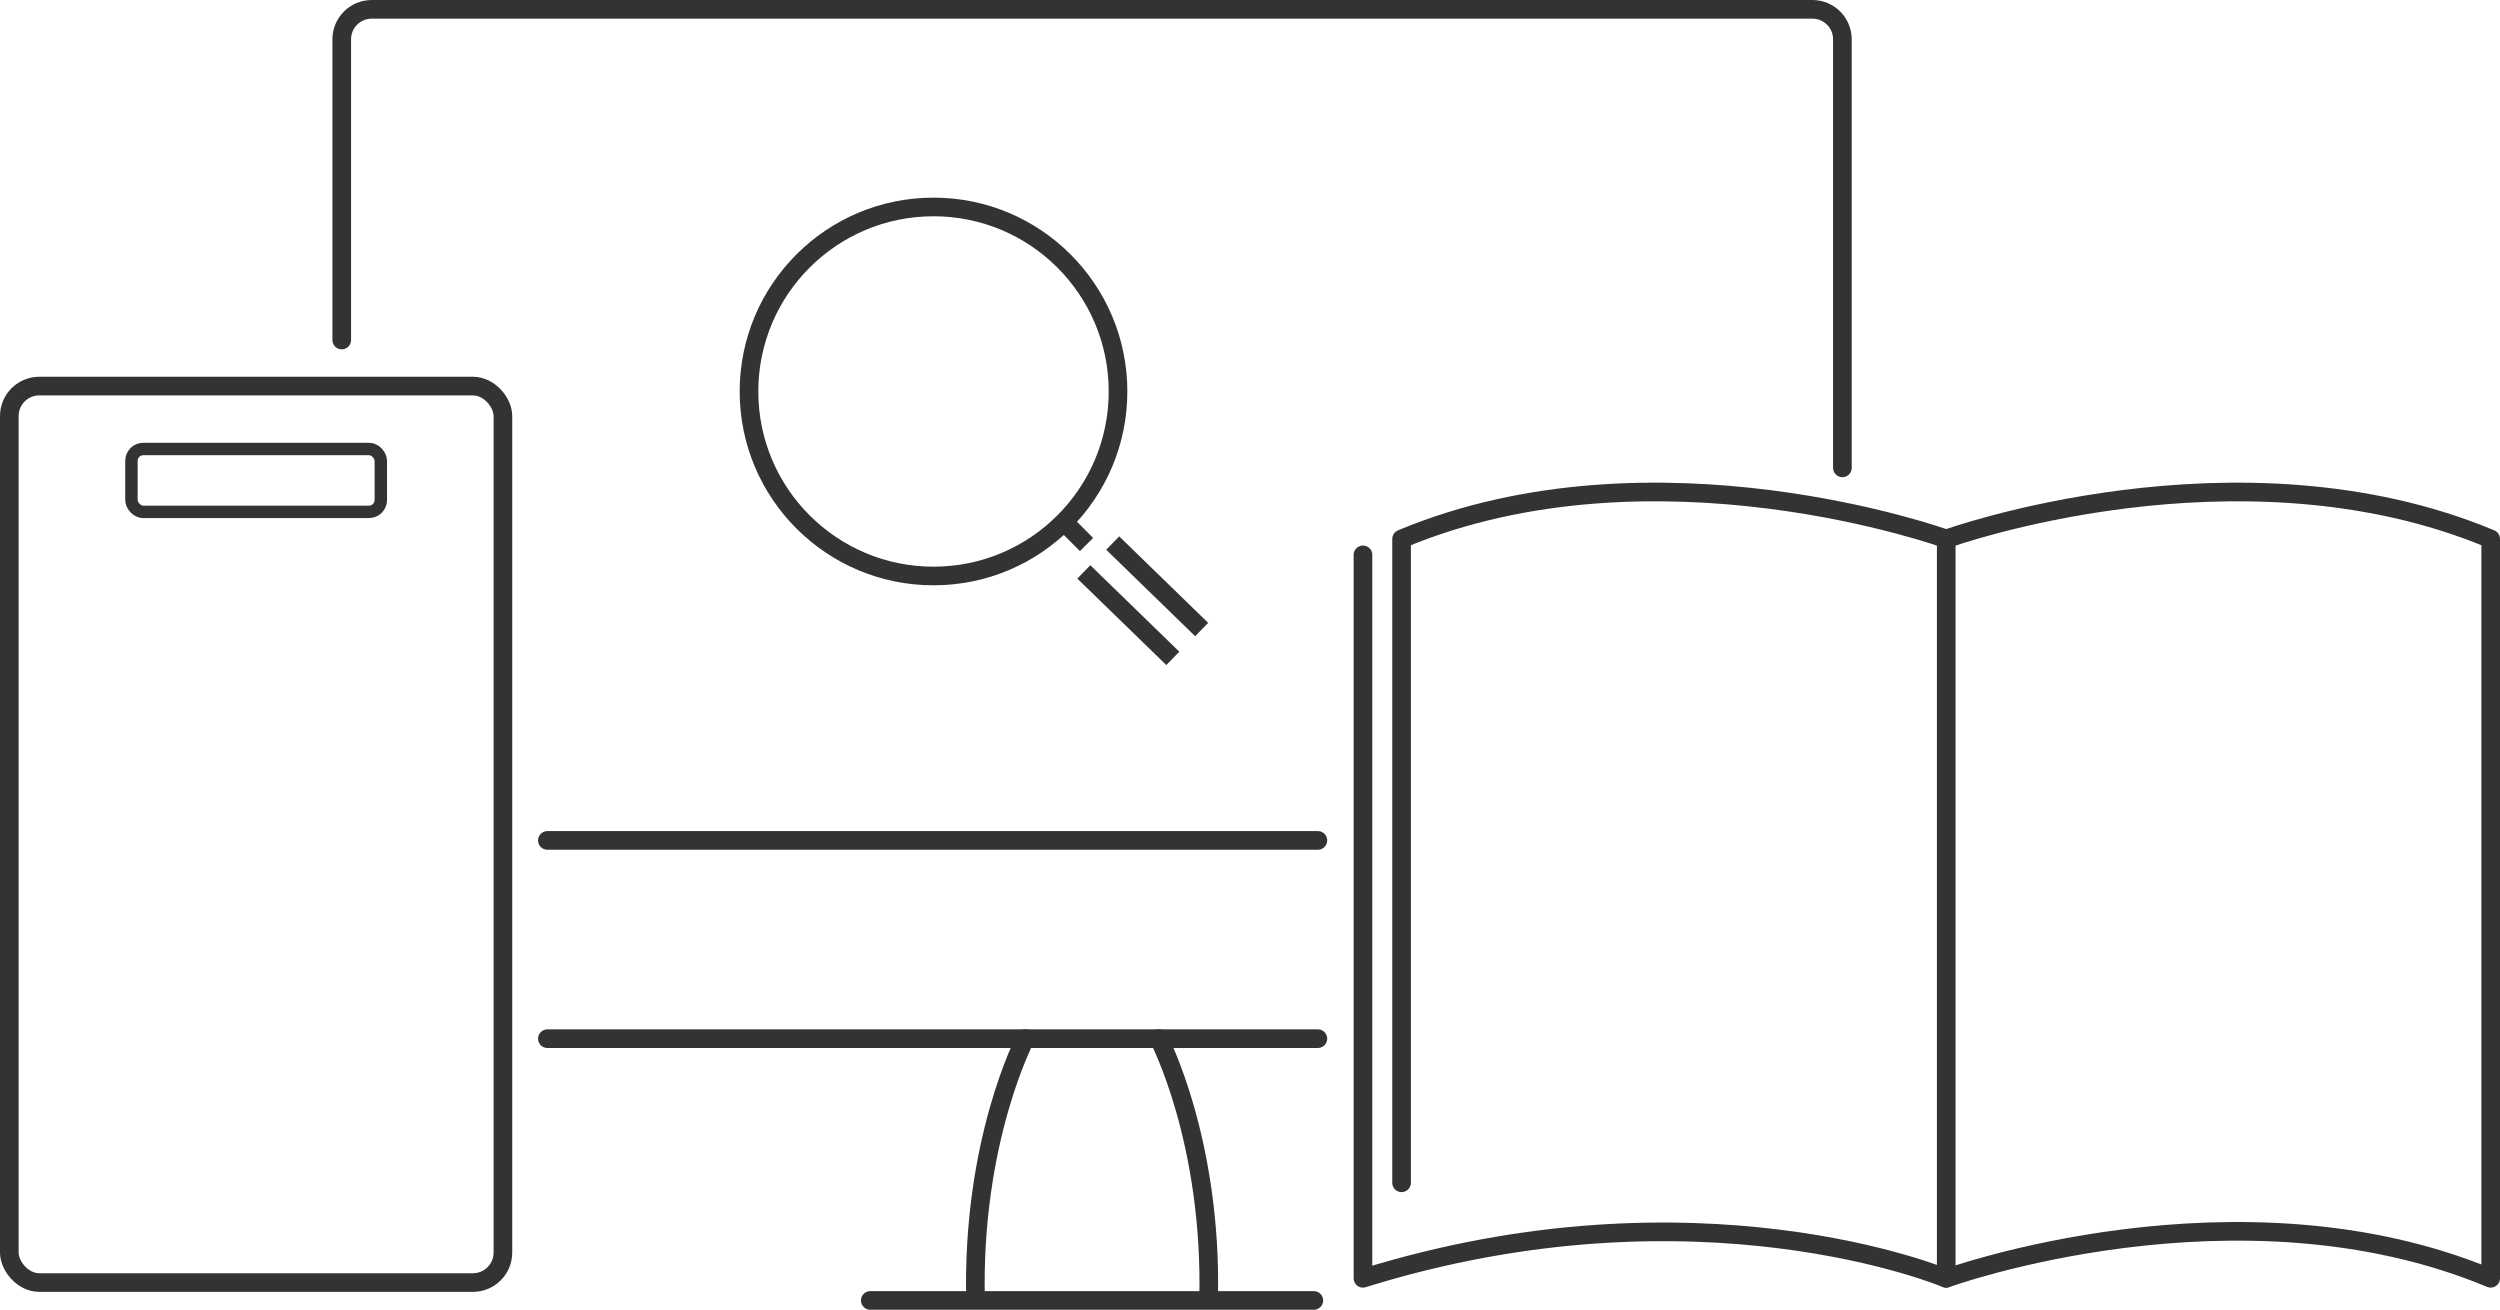 <svg data-name="レイヤー 2" xmlns="http://www.w3.org/2000/svg" width="100.588" height="52.698"><g fill="none" stroke="#333" data-name="背景"><path stroke-linecap="round" stroke-miterlimit="10" stroke-width=".75" d="M22.024 33.814h31.001M53.025 41.791H22.024M13.75 13.681v-12.1c0-.666.54-1.206 1.207-1.206h57.966c.666 0 1.206.54 1.206 1.206v17.244"/><rect x=".375" y="15.534" width="19.86" height="36.07" rx="1.206" ry="1.206" stroke-miterlimit="10" stroke-width=".75"/><rect x="5.289" y="18.065" width="10.033" height="2.53" rx=".476" ry=".476" stroke-miterlimit="10" stroke-width=".5"/><g stroke-linecap="round" stroke-miterlimit="10" stroke-width=".75"><path d="M35.017 52.323h17.846M41.253 41.791s-2.16 4.098-2.002 10.532M46.627 41.791s2.16 4.098 2.002 10.532"/></g><g stroke-linecap="round" stroke-width=".75"><path d="M56.393 47.59V21.684c10.177-4.25 21.914 0 21.914 0s11.729-4.25 21.906 0v29.748c-10.177-4.251-21.906 0-21.906 0" stroke-linejoin="round"/><g stroke-miterlimit="10"><path d="M78.299 51.432s-9.974-4.203-23.46 0M54.839 22.325v29.107"/></g></g><path stroke-linecap="round" stroke-miterlimit="10" stroke-width=".75" d="M78.307 21.684v29.528"/><g stroke-miterlimit="10" stroke-width=".75"><circle cx="37.56" cy="15.751" r="7.424"/><path d="m43.608 23.011 3.58 3.479M44.77 21.85l3.579 3.479M42.858 21.049l.859.86"/></g></g></svg>